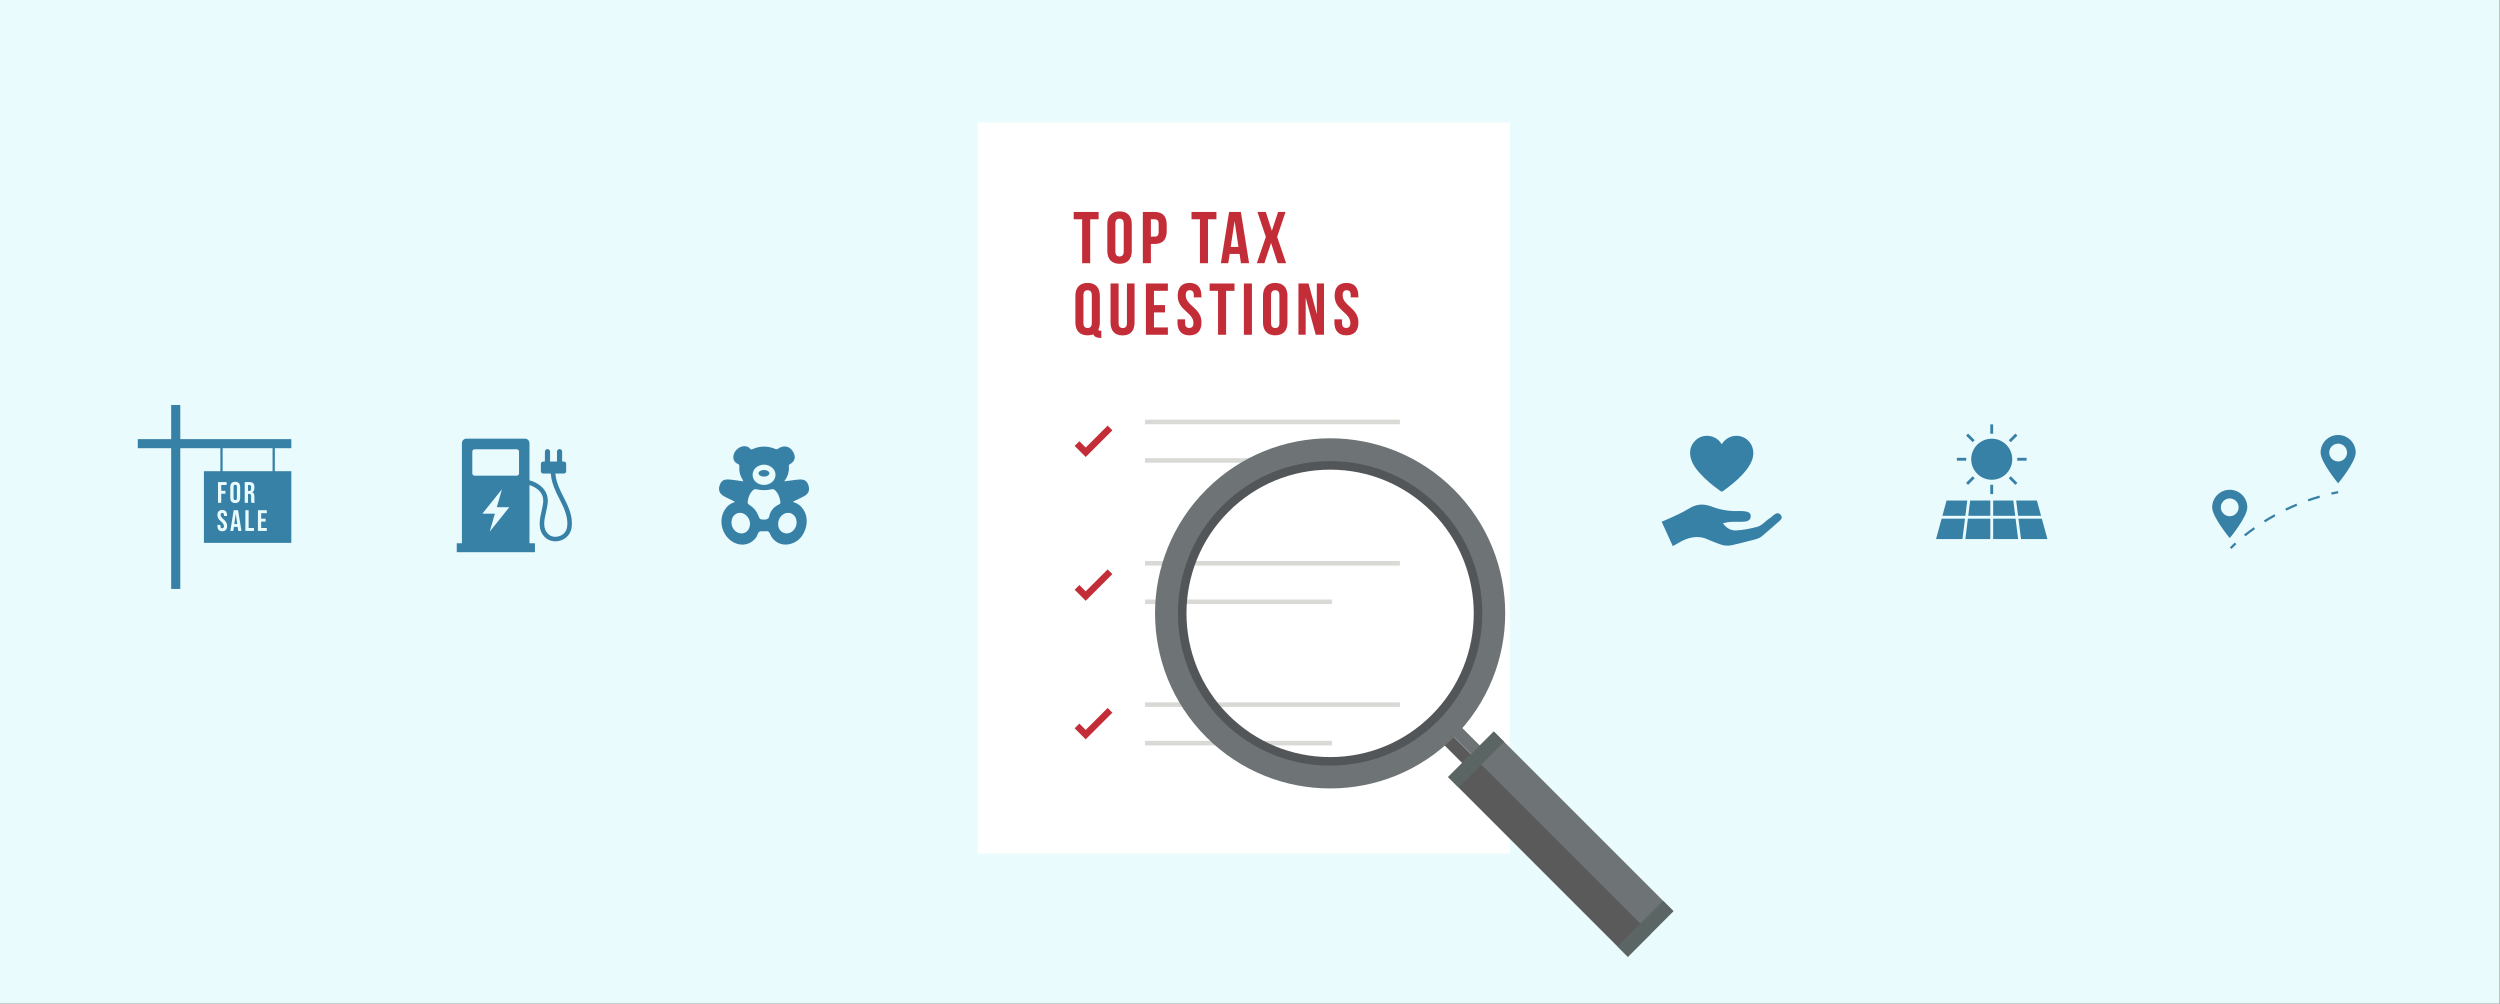 <?xml version="1.0" encoding="UTF-8"?>
<svg id="a" data-name="Layer 1" xmlns="http://www.w3.org/2000/svg" width="1096" height="440" viewBox="0 0 1096 440">
  <rect x="0" y="0" width="1096" height="440" fill="#333333" stroke="none"/>
  <defs>
    <style>
      .b {
        fill: #535658;
      }

      .b, .c, .d, .e, .f, .g, .h, .i, .j {
        stroke-width: 0px;
      }

      .c {
        fill: #5b6664;
      }

      .d {
        fill: #6e7476;
      }

      .e {
        fill: #3780a6;
      }

      .f {
        fill: #5a5a5a;
      }

      .g {
        fill: #d9d9d6;
      }

      .h {
        fill: #c32d37;
      }

      .i {
        fill: #fff;
      }

      .j {
        fill: #eafbfe;
      }
    </style>
  </defs>
  <rect class="j" x="-.122" width="1096" height="440"/>
  <g>
    <path class="e" d="M103.124,219.248c.454,0,.739-.246.739-.894v-4.954c0-.648-.286-.895-.739-.895-.454,0-.74.247-.74.895v4.954c0,.648.286.894.74.894Z"/>
    <polygon class="e" points="102.722 229.756 104.006 229.756 103.358 225.177 102.722 229.756"/>
    <path class="e" d="M109.361,212.633h-.648v2.594h.519c.532,0,.856-.233.856-.96v-.7c0-.648-.221-.934-.727-.934Z"/>
    <path class="e" d="M127.712,196.504v-4h-48.672v-14.958h-4v14.958h-14.637v4h14.637v61.677h4v-61.677h17.571v10.058h-7.219v31.421h38.32v-31.421h-7.22v-10.058h7.22ZM95.564,211.337h3.774v1.297h-2.348v2.529h1.842v1.297h-1.842v3.956h-1.427v-9.079ZM97.419,232.894c-1.401,0-2.102-.83-2.102-2.282v-.519h1.349v.623c0,.648.285.882.739.882s.752-.233.752-.908c0-.752-.311-1.219-1.245-2.036-1.193-1.051-1.596-1.803-1.596-2.841,0-1.426.739-2.256,2.127-2.256s2.075.83,2.075,2.282v.376h-1.349v-.467c0-.648-.259-.894-.713-.894-.454,0-.726.246-.726.869,0,.661.324,1.128,1.258,1.945,1.193,1.05,1.583,1.79,1.583,2.918,0,1.478-.752,2.309-2.153,2.309ZM104.434,232.764l-.246-1.776h-1.647l-.246,1.776h-1.323l1.478-9.079h1.933l1.478,9.079h-1.427ZM100.958,218.262v-4.772c0-1.453.765-2.283,2.166-2.283s2.166.83,2.166,2.283v4.772c0,1.453-.765,2.283-2.166,2.283s-2.166-.83-2.166-2.283ZM111.346,232.764h-3.774v-9.079h1.427v7.782h2.348v1.297ZM110.23,220.416c-.078-.233-.13-.376-.13-1.115v-1.66c0-.844-.247-1.116-.895-1.116h-.493v3.892h-1.427v-9.079h2.114c1.478,0,2.114.688,2.114,2.088v.558c0,.934-.298,1.53-.934,1.79v.026c.713.22.947.894.947,1.919v1.596c0,.44.013.765.156,1.103h-1.453ZM116.96,224.982h-2.464v2.4h1.958v1.297h-1.958v2.788h2.464v1.297h-3.891v-9.079h3.891v1.297ZM119.492,206.562h-21.881v-10.058h21.881v10.058Z"/>
  </g>
  <g>
    <path class="e" d="M352.747,217.4c1.774-1.054,2.28-2.527,1.713-4.494-.543-1.884-1.659-2.768-3.735-2.709-1.405.04-2.804.309-4.206.479-.806.098-1.61.204-2.715.344,1.648-2.246,2.294-4.45,1.993-6.91-.021-.173.21-.462.397-.562,2.228-1.196,2.791-2.934,1.656-5.198-1.419-2.828-4.414-3.462-6.955-1.504-.192.148-.631.134-.883.025-3.374-1.454-6.74-1.46-10.097.02-.476.21-.773.195-1.121-.229-.694-.848-1.653-1.114-2.72-1.048-1.938.12-3.883,1.732-4.409,3.648-.526,1.916.132,3.415,1.953,4.206.562.244.526.57.492,1.025-.159,2.082.298,4.015,1.441,5.777.113.174.167.386.323.762-.97-.144-1.759-.279-2.553-.376-1.435-.175-2.871-.437-4.309-.461-1.965-.033-3.012.865-3.586,2.776-.535,1.779-.027,3.262,1.525,4.312.527.357,1.106.641,1.678.926,1.138.569,2.288,1.116,3.433,1.672.003.084.006.168.009.252-1.945.578-3.394,1.788-4.409,3.485-2.964,4.956-.963,11.684,4.225,14.296,3.478,1.75,7.563.745,9.668-2.426.515-.776.698-1.98,1.375-2.382.671-.399,1.942-.078,2.834-.212,1.071-.161,1.456.316,1.836,1.235,1.491,3.599,5.215,5.395,8.956,4.33,3.565-1.015,5.656-3.557,6.672-6.988,1.58-5.332-1.275-10.196-5.216-11.264-.097-.026-.163-.166-.304-.318.495-.241.915-.444,1.334-.649,1.239-.608,2.523-1.14,3.705-1.843ZM333.126,204.034c.604-.185,1.092-.31,1.877-.34,1.574.07,2.903.602,3.948,1.789,1.246,1.415,1.375,3.383.323,4.943-1.9,2.816-6.562,2.897-8.551.149-1.709-2.361-.514-5.646,2.404-6.54ZM325.409,233.845c-2.191.177-4.236-1.537-4.649-3.896-.345-1.967.379-3.772,1.867-4.654,1.291-.766,3.05-.588,4.326.481,1.23,1.03,1.826,2.376,1.854,3.817-.013,2.33-1.48,4.098-3.397,4.253ZM337.161,226.682c-.064.345-.507.717-.864.884-.407.191-.777.234-1.38.234-1.74-.056-1.852-.171-2.491-1.834-.763-1.985-2.106-3.526-3.908-4.626-.623-.38-.798-.796-.716-1.478.234-1.938.928-3.667,2.357-5.01.318-.299.986-.474,1.411-.371,2.28.552,4.526.545,6.804-.002.393-.094,1.007.072,1.304.349,1.462,1.365,2.148,3.137,2.44,5.089.091.612-.051.973-.667,1.26-2.353,1.095-3.811,2.908-4.291,5.505ZM349.236,229.064c.007,2.546-2.042,4.808-4.345,4.799-2.168-.009-3.767-1.759-3.768-4.123-.001-2.648,1.983-4.89,4.343-4.906,2.18-.015,3.764,1.762,3.77,4.231Z"/>
    <path class="j" d="M336.296,227.566c-.407.191-.915.165-1.38.234.603,0,.973-.043,1.38-.234Z"/>
    <path class="j" d="M333.126,204.034c.604-.185,1.25-.23,1.877-.34-.785.029-1.273.155-1.877.34Z"/>
    <path class="e" d="M334.921,208.947c1.313,0,2.377-.651,2.377-1.454s-1.064-1.454-2.377-1.454-2.377.651-2.377,1.454,1.064,1.454,2.377,1.454Z"/>
  </g>
  <g>
    <rect class="i" x="428.597" y="53.678" width="233.262" height="320.505"/>
    <g>
      <g>
        <path class="h" d="M470.712,92.919h10.915v3.211h-3.692v19.263h-3.532v-19.263h-3.692v-3.211Z"/>
        <path class="h" d="M485.447,98.314c0-3.596,1.894-5.65,5.362-5.65s5.361,2.055,5.361,5.65v11.685c0,3.596-1.895,5.65-5.361,5.65s-5.362-2.055-5.362-5.65v-11.685ZM488.978,110.224c0,1.605.706,2.215,1.83,2.215s1.83-.609,1.83-2.215v-12.136c0-1.605-.706-2.215-1.83-2.215s-1.83.61-1.83,2.215v12.136Z"/>
        <path class="h" d="M511.482,98.474v2.922c0,3.596-1.733,5.554-5.265,5.554h-1.67v8.443h-3.531v-22.474h5.201c3.531,0,5.265,1.959,5.265,5.555ZM504.548,96.13v7.608h1.67c1.123,0,1.733-.514,1.733-2.118v-3.371c0-1.605-.61-2.119-1.733-2.119h-1.67Z"/>
        <path class="h" d="M522.364,92.919h10.916v3.211h-3.692v19.263h-3.531v-19.263h-3.692v-3.211Z"/>
        <path class="h" d="M547.598,115.393h-3.563l-.61-4.077h-4.334l-.61,4.077h-3.243l3.596-22.474h5.168l3.596,22.474ZM539.54,108.266h3.403l-1.702-11.365-1.702,11.365Z"/>
        <path class="h" d="M563.585,92.919l-3.692,10.916,3.949,11.558h-3.724l-2.889-8.893-2.922,8.893h-3.307l3.949-11.558-3.692-10.916h3.66l2.665,8.283,2.729-8.283h3.274Z"/>
        <path class="h" d="M471.45,129.679c0-3.596,1.895-5.65,5.361-5.65s5.362,2.055,5.362,5.65v11.685c0,1.252-.225,2.312-.674,3.147.161.417.417.481.995.481h.321v3.147h-.481c-1.573,0-2.568-.578-3.05-1.541-.706.257-1.541.417-2.472.417-3.467,0-5.361-2.055-5.361-5.65v-11.685ZM474.982,141.589c0,1.605.706,2.215,1.83,2.215s1.83-.609,1.83-2.215v-12.136c0-1.605-.706-2.215-1.83-2.215s-1.83.61-1.83,2.215v12.136Z"/>
        <path class="h" d="M490.391,124.285v17.337c0,1.605.707,2.183,1.83,2.183s1.83-.577,1.83-2.183v-17.337h3.339v17.112c0,3.596-1.798,5.65-5.265,5.65s-5.265-2.055-5.265-5.65v-17.112h3.531Z"/>
        <path class="h" d="M505.897,133.756h4.848v3.21h-4.848v6.582h6.1v3.21h-9.631v-22.474h9.631v3.211h-6.1v6.261Z"/>
        <path class="h" d="M521.499,124.029c3.435,0,5.201,2.055,5.201,5.65v.706h-3.339v-.932c0-1.605-.642-2.215-1.766-2.215s-1.766.61-1.766,2.215c0,4.623,6.903,5.49,6.903,11.911,0,3.596-1.798,5.65-5.265,5.65s-5.265-2.055-5.265-5.65v-1.381h3.339v1.605c0,1.605.706,2.184,1.83,2.184s1.83-.578,1.83-2.184c0-4.623-6.902-5.49-6.902-11.91,0-3.596,1.766-5.65,5.201-5.65Z"/>
        <path class="h" d="M530.294,124.285h10.915v3.211h-3.692v19.263h-3.532v-19.263h-3.692v-3.211Z"/>
        <path class="h" d="M545.318,124.285h3.531v22.474h-3.531v-22.474Z"/>
        <path class="h" d="M553.697,129.679c0-3.596,1.894-5.65,5.361-5.65s5.361,2.055,5.361,5.65v11.685c0,3.596-1.894,5.65-5.361,5.65s-5.361-2.055-5.361-5.65v-11.685ZM557.228,141.589c0,1.605.707,2.215,1.83,2.215s1.83-.609,1.83-2.215v-12.136c0-1.605-.707-2.215-1.83-2.215s-1.83.61-1.83,2.215v12.136Z"/>
        <path class="h" d="M572.413,130.481v16.277h-3.179v-22.474h4.431l3.628,13.452v-13.452h3.146v22.474h-3.628l-4.398-16.277Z"/>
        <path class="h" d="M590.294,124.029c3.435,0,5.201,2.055,5.201,5.65v.706h-3.339v-.932c0-1.605-.642-2.215-1.766-2.215s-1.766.61-1.766,2.215c0,4.623,6.903,5.49,6.903,11.911,0,3.596-1.798,5.65-5.265,5.65s-5.265-2.055-5.265-5.65v-1.381h3.339v1.605c0,1.605.706,2.184,1.83,2.184s1.83-.578,1.83-2.184c0-4.623-6.902-5.49-6.902-11.91,0-3.596,1.766-5.65,5.201-5.65Z"/>
      </g>
      <g>
        <g>
          <g>
            <rect class="g" x="501.956" y="183.981" width="111.752" height="2"/>
            <rect class="g" x="501.956" y="200.86" width="81.951" height="2"/>
          </g>
          <g>
            <rect class="g" x="501.956" y="245.945" width="111.752" height="2"/>
            <rect class="g" x="501.956" y="262.824" width="81.951" height="2"/>
          </g>
          <g>
            <rect class="g" x="501.956" y="307.909" width="111.752" height="2"/>
            <rect class="g" x="501.956" y="324.788" width="81.951" height="2"/>
          </g>
        </g>
        <polygon class="h" points="475.969 200.342 471.12 195.493 473.192 193.422 475.969 196.199 485.589 186.578 487.661 188.649 475.969 200.342"/>
        <polygon class="h" points="475.969 263.384 471.12 258.535 473.192 256.463 475.969 259.24 485.589 249.619 487.661 251.69 475.969 263.384"/>
        <polygon class="h" points="475.969 324.132 471.12 319.283 473.192 317.212 475.969 319.989 485.589 310.368 487.661 312.439 475.969 324.132"/>
      </g>
    </g>
  </g>
  <g>
    <g>
      <rect class="f" x="635.274" y="316.579" width="5.429" height="22.12" transform="translate(-44.813 547.09) rotate(-45)"/>
      <rect class="d" x="639.131" y="312.723" width="5.429" height="22.12" transform="translate(-40.957 548.687) rotate(-45)"/>
    </g>
    <rect class="d" x="670.156" y="314.358" width="28.234" height="111.383" transform="translate(-61.245 592.239) rotate(-45)"/>
    <path class="b" d="M583.124,205.9c16.828,0,32.649,6.553,44.548,18.453,24.564,24.564,24.564,64.533,0,89.097-11.899,11.899-27.72,18.453-44.548,18.453s-32.649-6.553-44.548-18.453c-24.564-24.564-24.564-64.533,0-89.097,11.899-11.899,27.72-18.453,44.548-18.453M583.124,197.9c-18.171,0-36.341,6.932-50.205,20.796-27.727,27.728-27.727,72.683,0,100.41,13.864,13.864,32.035,20.796,50.205,20.796s36.341-6.932,50.205-20.796c27.728-27.728,27.728-72.683,0-100.41-13.864-13.864-32.035-20.796-50.205-20.796h0Z"/>
    <path class="d" d="M583.124,202.145c17.831,0,34.595,6.944,47.203,19.552,26.028,26.028,26.028,68.378,0,94.406-12.608,12.608-29.372,19.552-47.203,19.552s-34.595-6.944-47.203-19.552c-26.028-26.028-26.028-68.378,0-94.406,12.608-12.608,29.372-19.552,47.203-19.552M583.124,192.145c-19.643,0-39.287,7.494-54.274,22.481-29.975,29.975-29.975,78.573,0,108.548,14.987,14.987,34.631,22.481,54.274,22.481s39.287-7.494,54.274-22.481c29.975-29.975,29.975-78.573,0-108.548-14.987-14.987-34.631-22.481-54.274-22.481h0Z"/>
    <rect class="f" x="672.223" y="319.349" width="14.117" height="111.383" transform="translate(-66.237 590.172) rotate(-45)"/>
    <rect class="c" x="633.043" y="329.73" width="28.234" height="6.411" transform="translate(-45.873 555.126) rotate(-45)"/>
    <rect class="c" x="707.269" y="403.957" width="28.234" height="6.411" transform="translate(-76.618 629.352) rotate(-45)"/>
  </g>
  <g>
    <path class="e" d="M768.652,198.27c-.117-3.199-2.233-6.011-5.308-6.917-3.099-.913-6.434.287-8.233,2.962-.087.129-.178.255-.307.44-.14-.2-.247-.348-.349-.5-2.506-3.721-7.954-4.319-11.164-1.182-2.457,2.401-2.863,5.316-1.843,8.473.685,2.119,2,3.888,3.445,5.551,2.77,3.187,6.015,5.831,9.465,8.24.325.227.544.241.876.01,2.326-1.619,4.551-3.363,6.623-5.298,1.722-1.609,3.333-3.318,4.648-5.284,1.314-1.964,2.236-4.045,2.146-6.495Z"/>
    <path class="e" d="M733.36,239.434l-4.883-10.698s7.766-3.243,11-5.23c2.614-1.606,4.659-2.533,7.593-2.238,1.047.105,2.117.335,3.093.719,4.016,1.578,8.161,2.244,12.463,2.043.767-.036,1.548.029,2.31.137,1.3.183,2.636.573,2.597,2.166-.04,1.638-1.333,2.262-2.784,2.369-1.44.106-2.893.045-4.34.048-1.626.004-3.237.101-5.084.679,1.612,2.16,3.474,3.248,5.937,3.107,3.092-.177,6.127-.777,9.108-1.58,2.318-.625,3.687-2.745,5.694-3.889.411-.234.722-.637,1.101-.936,1.09-.858,2.307-1.843,3.501-.386,1.133,1.383-.172,2.307-1.075,3.115-2.372,2.123-4.787,4.198-7.218,6.253-.976.825-2.208,1.194-3.416,1.509-3.171.826-6.353,1.617-9.546,2.357-1.822.422-3.648.299-5.408-.377-1.799-.691-3.635-1.308-5.375-2.129-4.134-1.951-8.615-.99-12.854,1.578l-2.414,1.383Z"/>
  </g>
  <g>
    <path class="e" d="M977.518,214.716c-4.25,0-7.697,3.446-7.697,7.697s7.697,13.5,7.697,13.5c0,0,7.697-9.246,7.697-13.5s-3.446-7.697-7.697-7.697ZM977.518,226.316c-2.156,0-3.903-1.747-3.903-3.903s1.747-3.9,3.903-3.9,3.903,1.747,3.903,3.9-1.747,3.903-3.903,3.903Z"/>
    <path class="e" d="M1025.04,190.698c-4.25,0-7.697,3.446-7.697,7.697s7.697,13.5,7.697,13.5c0,0,7.697-9.246,7.697-13.5s-3.446-7.697-7.697-7.697ZM1025.04,202.298c-2.156,0-3.903-1.747-3.903-3.903s1.747-3.9,3.903-3.9,3.903,1.747,3.903,3.9-1.747,3.903-3.903,3.903Z"/>
    <g>
      <path class="e" d="M978.31,240.666l-.742-.67c.03-.033.749-.827,2.156-2.141l.683.731c-1.373,1.281-2.089,2.072-2.097,2.08Z"/>
      <path class="e" d="M984.4,235.131l-.628-.779c1.361-1.097,2.796-2.183,4.268-3.228l.579.815c-1.454,1.034-2.874,2.108-4.219,3.193ZM993.019,228.999l-.531-.848c1.505-.943,3.055-1.857,4.607-2.715l.483.875c-1.536.849-3.07,1.753-4.56,2.688ZM1002.28,223.881l-.435-.9c1.603-.772,3.245-1.509,4.88-2.189l.384.923c-1.618.673-3.243,1.401-4.829,2.166ZM1012.05,219.821l-.332-.943c1.673-.589,3.386-1.139,5.091-1.634l.279.96c-1.688.491-3.383,1.035-5.039,1.618Z"/>
      <path class="e" d="M1022.219,216.867l-.226-.975c.968-.224,1.951-.435,2.949-.632l.194.981c-.987.196-1.96.405-2.918.626Z"/>
    </g>
  </g>
  <g>
    <circle class="e" cx="873.174" cy="201.329" r="9.002"/>
    <g>
      <rect class="e" x="872.549" y="186.043" width="1.25" height="4.101"/>
      <rect class="e" x="863.191" y="189.92" width="1.25" height="4.1" transform="translate(117.262 667.037) rotate(-45)"/>
      <rect class="e" x="857.889" y="200.704" width="4.101" height="1.25"/>
      <rect class="e" x="861.765" y="210.062" width="4.101" height="1.25" transform="translate(104.027 672.519) rotate(-45)"/>
      <rect class="e" x="872.549" y="212.513" width="1.25" height="4.101"/>
      <rect class="e" x="881.908" y="208.637" width="1.25" height="4.101" transform="translate(109.51 685.754) rotate(-45)"/>
      <rect class="e" x="884.359" y="200.704" width="4.101" height="1.25"/>
      <rect class="e" x="880.483" y="191.345" width="4.101" height="1.25" transform="translate(122.745 680.272) rotate(-45)"/>
    </g>
    <g>
      <polygon class="e" points="862.458 219.448 853.37 219.448 851.544 226.13 861.62 226.13 862.458 219.448"/>
      <polygon class="e" points="883.469 226.13 882.631 219.448 873.799 219.448 873.799 226.13 883.469 226.13"/>
      <polygon class="e" points="872.549 226.13 872.549 219.448 863.718 219.448 862.88 226.13 872.549 226.13"/>
      <polygon class="e" points="894.805 226.13 892.979 219.448 883.891 219.448 884.729 226.13 894.805 226.13"/>
      <polygon class="e" points="886.009 236.337 897.593 236.337 895.146 227.38 884.886 227.38 886.009 236.337"/>
      <polygon class="e" points="851.203 227.38 848.756 236.337 860.34 236.337 861.463 227.38 851.203 227.38"/>
      <polygon class="e" points="873.799 227.38 873.799 236.337 884.749 236.337 883.626 227.38 873.799 227.38"/>
      <polygon class="e" points="862.723 227.38 861.6 236.337 872.549 236.337 872.549 227.38 862.723 227.38"/>
    </g>
  </g>
  <path class="e" d="M247.372,218.51l-.37-.724c-1.354-2.643-3.276-6.401-3.518-10.192h3.728c.552,0,1-.448,1-1v-3.242c0-.552-.448-1-1-1h-.766v-4.337c0-.628-.509-1.136-1.136-1.136s-1.136.509-1.136,1.136v4.337h-3.03v-4.337c0-.628-.509-1.136-1.136-1.136s-1.136.509-1.136,1.136v4.337h-.766c-.552,0-1,.448-1,1v3.242c0,.552.448,1,1,1h3.375c.231,4.241,2.291,8.271,3.743,11.104l.366.716c1.819,3.588,3.553,7.429,3.05,11.463-.243,1.946-1.441,3.448-3.287,4.119-1.786.652-3.718.347-4.925-.775-2.692-2.503-1.889-6.07-1.038-9.847.288-1.276.585-2.597.714-3.83.649-6.203-4.771-9.171-7.99-9.964v-16.277c0-1.105-.895-2-2-2h-25.624c-1.105,0-2,.895-2,2v43.875h-2.256v3.896h34.281v-3.896h-2.402v-25.518c1.857.585,6.534,2.574,6.001,7.675-.117,1.116-.388,2.322-.676,3.598-.894,3.968-1.908,8.465,1.627,11.751,1.158,1.076,2.748,1.645,4.41,1.645.851,0,1.72-.149,2.561-.455,2.539-.924,4.254-3.073,4.588-5.751.573-4.595-1.291-8.751-3.25-12.615ZM214.694,233.075l2.257-7.885h-5.48l8.59-10.716-2.257,7.885h5.48l-8.59,10.716ZM227.543,207.523c0,.552-.448,1-1,1h-18.486c-.552,0-1-.448-1-1v-9.559c0-.552.448-1,1-1h18.486c.552,0,1,.448,1,1v9.559Z"/>
</svg>